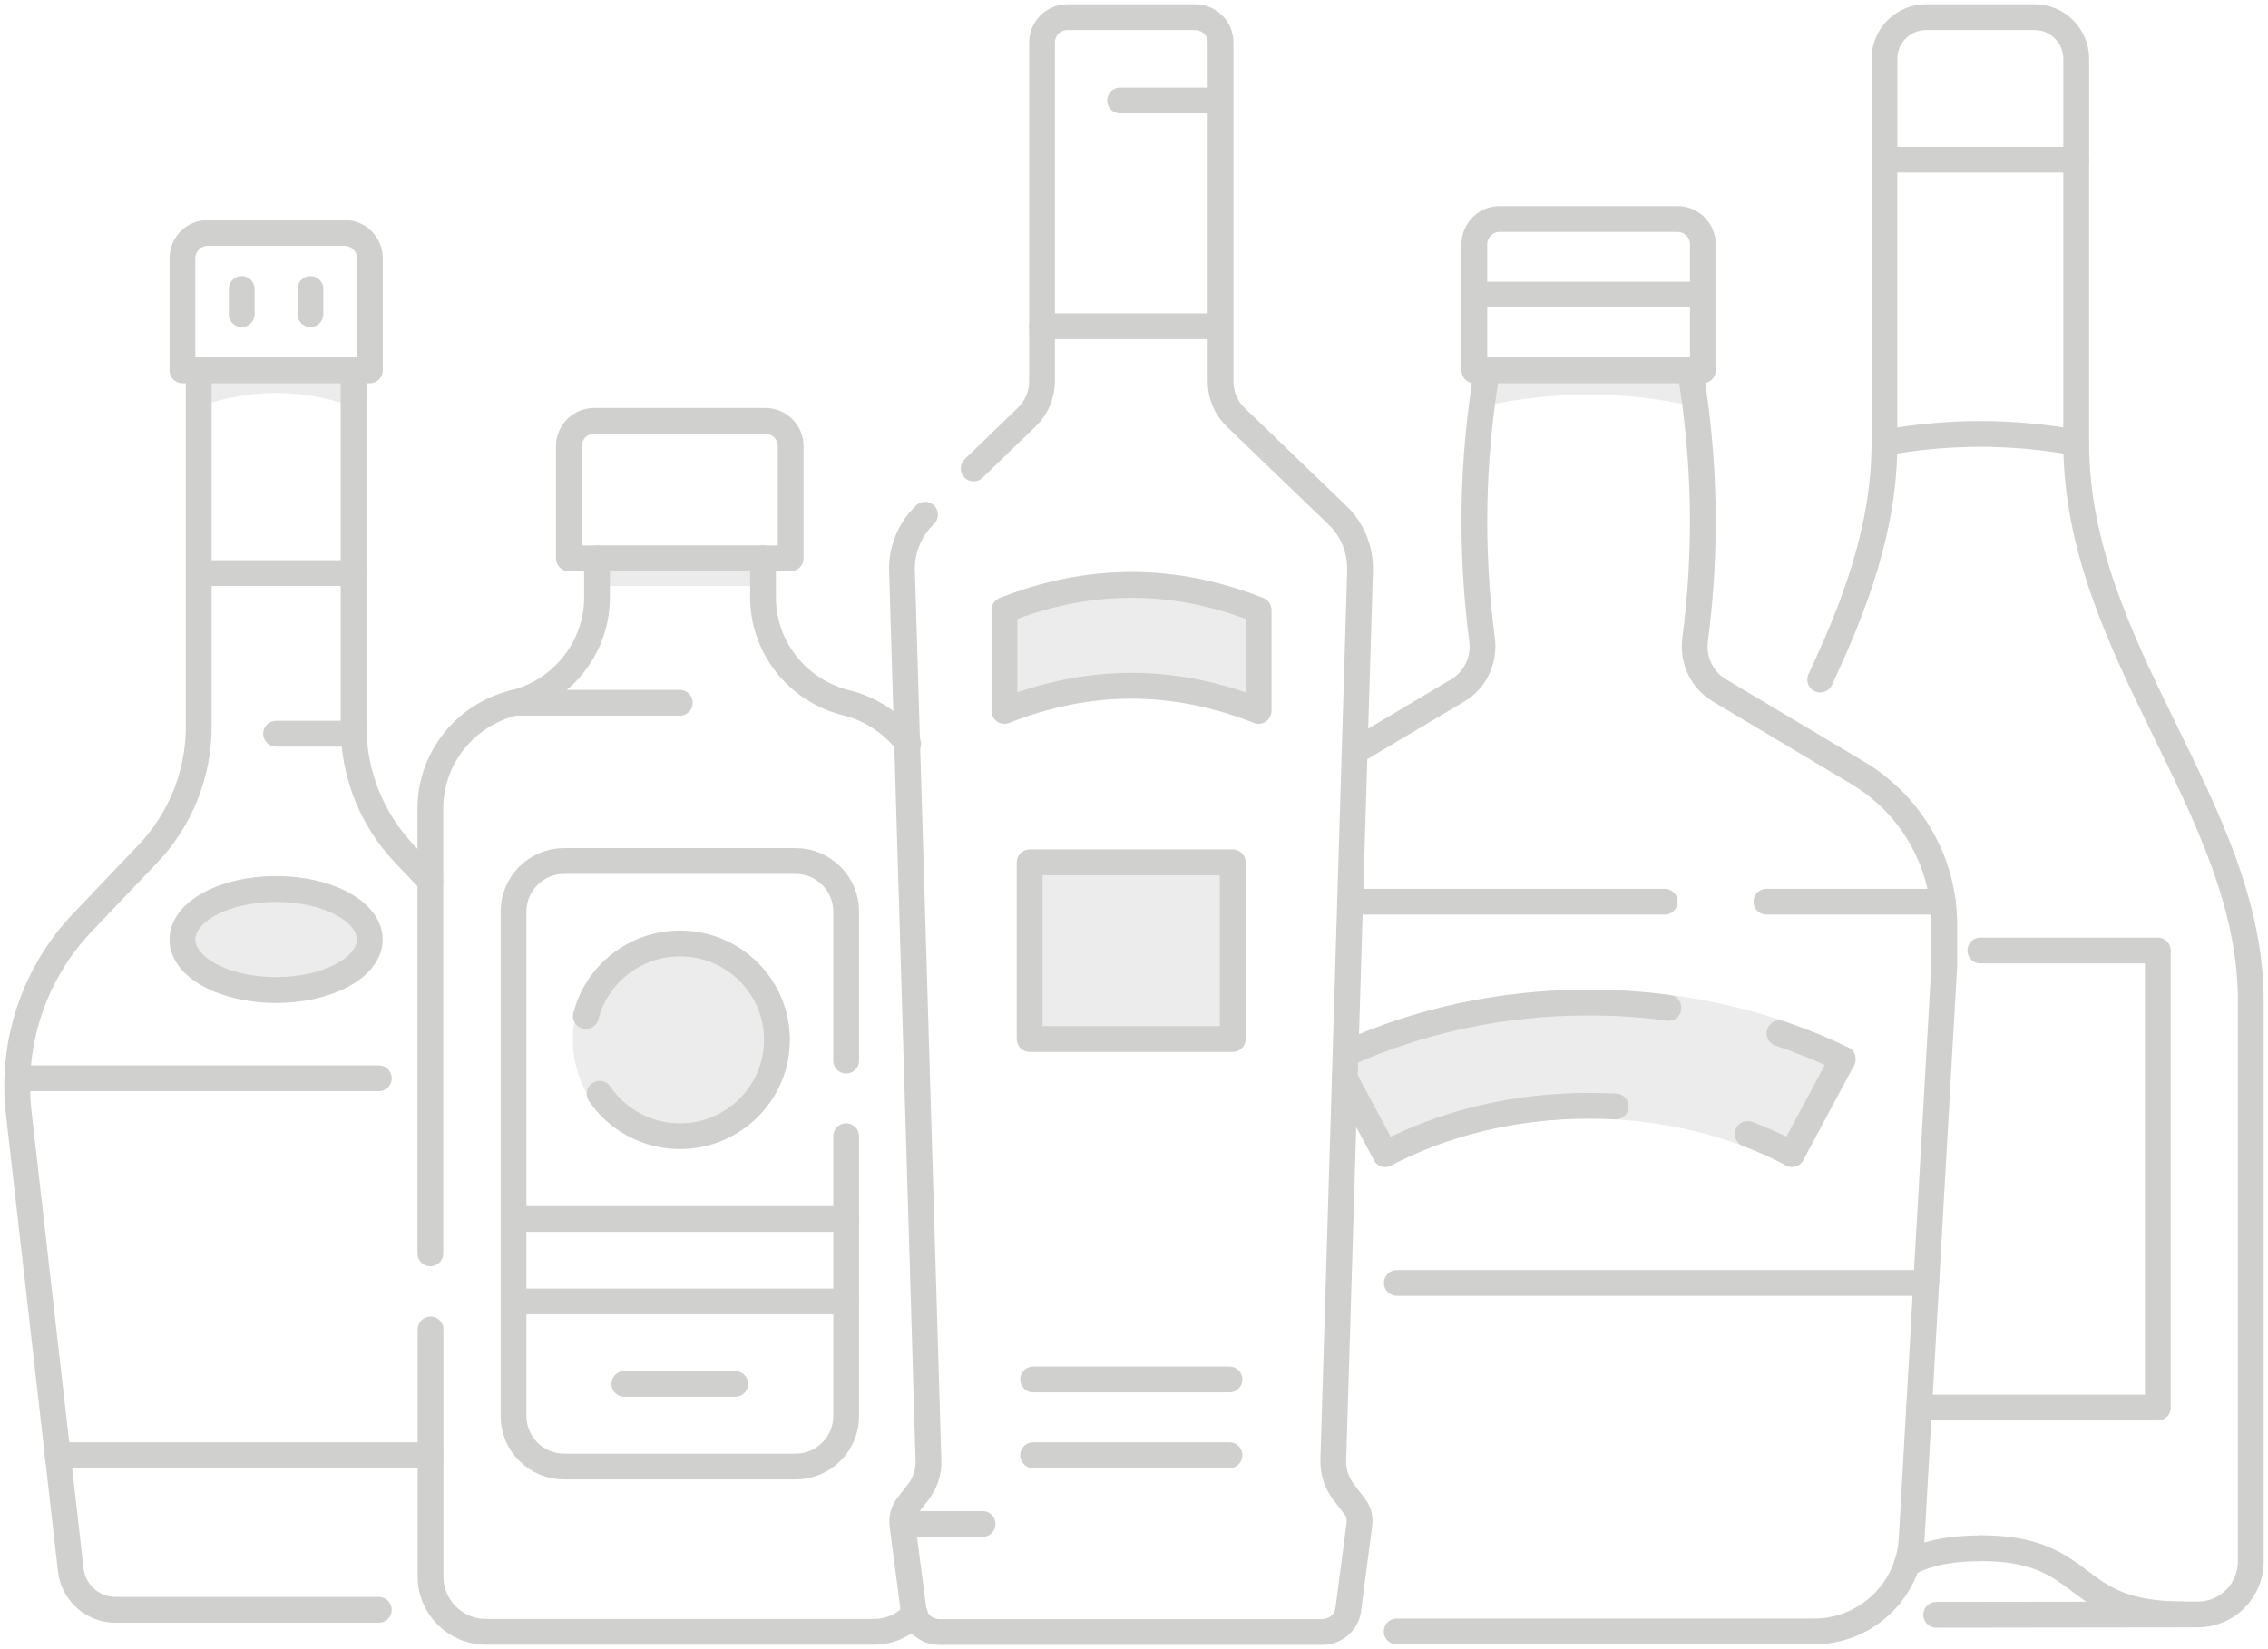 <?xml version="1.0" encoding="UTF-8"?> <svg xmlns="http://www.w3.org/2000/svg" width="132" height="96" viewBox="0 0 132 96" fill="none"><g id="Frame 522" opacity="0.2" clip-path="url(#clip0_4163_17467)"><g id="Layer_3" opacity="0.4"><path id="Vector" d="M92.468 64.37C96.878 64.37 100.958 65.41 104.308 67.17L107.258 61.68L106.528 61.31C102.358 59.43 97.568 58.36 92.478 58.36C87.378 58.36 82.598 59.43 78.428 61.31L78.338 62.87L80.648 67.17C83.998 65.41 88.078 64.36 92.488 64.36L92.468 64.37Z" fill="#141211" stroke="#141211" stroke-width="1.5" stroke-linecap="round" stroke-linejoin="round"></path><path id="Vector_2" d="M71.748 50.2H59.928V60.48H71.748V50.2Z" fill="#141211" stroke="#141211" stroke-width="1.5" stroke-linecap="round" stroke-linejoin="round"></path><path id="Vector_3" d="M58.458 41.38C63.388 39.43 68.308 39.43 73.248 41.38V35.51C68.318 33.56 63.398 33.56 58.458 35.51V41.38Z" fill="#141211" stroke="#141211" stroke-width="1.5" stroke-linecap="round" stroke-linejoin="round"></path><path id="Vector_4" d="M16.068 57.63C19.078 57.63 21.518 56.314 21.518 54.69C21.518 53.066 19.078 51.75 16.068 51.75C13.058 51.75 10.618 53.066 10.618 54.69C10.618 56.314 13.058 57.63 16.068 57.63Z" fill="#141211" stroke="#141211" stroke-width="1.5" stroke-linecap="round" stroke-linejoin="round"></path><path id="Vector_5" d="M39.648 66.09C42.719 66.09 45.208 63.601 45.208 60.53C45.208 57.459 42.719 54.97 39.648 54.97C36.577 54.97 34.088 57.459 34.088 60.53C34.088 63.601 36.577 66.09 39.648 66.09Z" fill="#141211" stroke="#141211" stroke-width="1.5" stroke-linecap="round" stroke-linejoin="round"></path><path id="Vector_6" d="M20.579 22.89C17.569 21.87 14.569 21.87 11.559 22.89V21.56H20.579V22.89Z" fill="#141211" stroke="#141211" stroke-width="1.5" stroke-linecap="round" stroke-linejoin="round"></path><path id="Vector_7" d="M44.398 32.5H34.738V33.36H44.398V32.5Z" fill="#141211" stroke="#141211" stroke-width="1.5" stroke-linecap="round" stroke-linejoin="round"></path><path id="Vector_8" d="M86.348 22.88C90.428 22 94.498 22 98.578 22.88L97.988 21.56H86.548L86.338 22.88H86.348Z" fill="#141211" stroke="#141211" stroke-width="1.5" stroke-linecap="round" stroke-linejoin="round"></path></g><g id="Layer_1"><path id="Vector_9" d="M56.668 27.27L59.748 24.29C60.318 23.75 60.648 22.98 60.648 22.19V2.47C60.648 1.66 61.308 1 62.128 1H69.558C70.378 1 71.038 1.66 71.038 2.47V22.22C71.038 23 71.358 23.75 71.918 24.29L77.818 29.97C78.718 30.82 79.188 32 79.158 33.22L77.598 85.01C77.588 85.67 77.788 86.32 78.198 86.85L78.828 87.67C79.068 87.96 79.168 88.35 79.118 88.73L78.468 93.71C78.378 94.44 77.718 95 76.958 95H54.678C53.918 95 53.258 94.44 53.168 93.71L52.518 88.73C52.478 88.35 52.578 87.97 52.808 87.67L53.438 86.86C53.848 86.33 54.068 85.67 54.038 85L52.498 33.21C52.468 31.99 52.938 30.83 53.838 29.96" stroke="#141211" stroke-width="1.5" stroke-linecap="round" stroke-linejoin="round"></path><path id="Vector_10" d="M60.648 18.99H70.218" stroke="#141211" stroke-width="1.5" stroke-linecap="round" stroke-linejoin="round"></path><path id="Vector_11" d="M65.188 5.85H70.228" stroke="#141211" stroke-width="1.5" stroke-linecap="round" stroke-linejoin="round"></path><path id="Vector_12" d="M71.748 50.2H59.928V60.48H71.748V50.2Z" stroke="#141211" stroke-width="1.5" stroke-linecap="round" stroke-linejoin="round"></path><path id="Vector_13" d="M58.458 41.38C63.388 39.43 68.308 39.43 73.248 41.38V35.51C68.318 33.56 63.398 33.56 58.458 35.51V41.38Z" stroke="#141211" stroke-width="1.5" stroke-linecap="round" stroke-linejoin="round"></path><path id="Vector_14" d="M60.128 80.3H71.558" stroke="#141211" stroke-width="1.5" stroke-linecap="round" stroke-linejoin="round"></path><path id="Vector_15" d="M60.128 84.71H71.558" stroke="#141211" stroke-width="1.5" stroke-linecap="round" stroke-linejoin="round"></path><path id="Vector_16" d="M52.558 88.71H57.188" stroke="#141211" stroke-width="1.5" stroke-linecap="round" stroke-linejoin="round"></path><path id="Vector_17" d="M34.578 24.5H44.548C45.358 24.5 46.018 25.16 46.018 25.97V32.5H33.108V25.97C33.108 25.16 33.768 24.5 34.578 24.5Z" stroke="#141211" stroke-width="1.5" stroke-linecap="round" stroke-linejoin="round"></path><path id="Vector_18" d="M25.048 72.96V47.07C25.048 44.16 27.048 41.62 29.898 40.92C32.748 40.22 34.748 37.67 34.748 34.77V32.51" stroke="#141211" stroke-width="1.5" stroke-linecap="round" stroke-linejoin="round"></path><path id="Vector_19" d="M53.248 93.93C52.658 94.58 51.808 94.99 50.858 94.99H28.288C26.508 94.99 25.058 93.55 25.058 91.79V77.39" stroke="#141211" stroke-width="1.5" stroke-linecap="round" stroke-linejoin="round"></path><path id="Vector_20" d="M44.408 32.5V34.76C44.408 37.67 46.408 40.21 49.258 40.91C50.738 41.28 51.988 42.14 52.858 43.3" stroke="#141211" stroke-width="1.5" stroke-linecap="round" stroke-linejoin="round"></path><path id="Vector_21" d="M49.248 66.14V82.43C49.248 84.05 47.928 85.37 46.308 85.37H32.828C31.208 85.37 29.888 84.05 29.888 82.43V53.06C29.888 51.44 31.208 50.12 32.828 50.12H46.308C47.928 50.12 49.248 51.44 49.248 53.06V61.74" stroke="#141211" stroke-width="1.5" stroke-linecap="round" stroke-linejoin="round"></path><path id="Vector_22" d="M34.098 59.15C34.718 56.73 36.928 54.92 39.578 54.92C42.688 54.92 45.218 57.43 45.218 60.53C45.218 63.63 42.688 66.14 39.578 66.14C37.628 66.14 35.908 65.16 34.898 63.67" stroke="#141211" stroke-width="1.5" stroke-linecap="round" stroke-linejoin="round"></path><path id="Vector_23" d="M29.898 70.96H49.258" stroke="#141211" stroke-width="1.5" stroke-linecap="round" stroke-linejoin="round"></path><path id="Vector_24" d="M29.898 75.76H49.258" stroke="#141211" stroke-width="1.5" stroke-linecap="round" stroke-linejoin="round"></path><path id="Vector_25" d="M36.338 80.56H42.788" stroke="#141211" stroke-width="1.5" stroke-linecap="round" stroke-linejoin="round"></path><path id="Vector_26" d="M39.568 40.91H29.888" stroke="#141211" stroke-width="1.5" stroke-linecap="round" stroke-linejoin="round"></path><path id="Vector_27" d="M87.268 12.75H97.638C98.448 12.75 99.108 13.41 99.108 14.22V21.56H85.808V14.22C85.808 13.41 86.468 12.75 87.278 12.75H87.268Z" stroke="#141211" stroke-width="1.5" stroke-linecap="round" stroke-linejoin="round"></path><path id="Vector_28" d="M98.368 21.56C99.248 26.79 99.338 32.02 98.658 37.24C98.508 38.41 99.038 39.57 100.058 40.18L108.138 45C111.248 46.86 113.158 50.2 113.158 53.81V56.22L111.258 89.6C111.088 92.62 108.588 94.97 105.568 94.97H81.288" stroke="#141211" stroke-width="1.5" stroke-linecap="round" stroke-linejoin="round"></path><path id="Vector_29" d="M86.548 21.56C85.668 26.79 85.578 32.02 86.258 37.24C86.408 38.41 85.878 39.57 84.858 40.18L78.838 43.76" stroke="#141211" stroke-width="1.5" stroke-linecap="round" stroke-linejoin="round"></path><path id="Vector_30" d="M99.108 17.15H85.808" stroke="#141211" stroke-width="1.5" stroke-linecap="round" stroke-linejoin="round"></path><path id="Vector_31" d="M101.718 66.01C102.618 66.35 103.468 66.73 104.288 67.17" stroke="#141211" stroke-width="1.5" stroke-linecap="round" stroke-linejoin="round"></path><path id="Vector_32" d="M80.628 67.17C83.978 65.41 88.058 64.37 92.468 64.37C92.998 64.37 93.528 64.38 94.038 64.41" stroke="#141211" stroke-width="1.5" stroke-linecap="round" stroke-linejoin="round"></path><path id="Vector_33" d="M97.108 58.67C95.598 58.46 94.038 58.36 92.468 58.36C87.368 58.36 82.588 59.43 78.418 61.31L78.328 61.35" stroke="#141211" stroke-width="1.5" stroke-linecap="round" stroke-linejoin="round"></path><path id="Vector_34" d="M107.238 61.65C106.068 61.08 104.828 60.58 103.568 60.15" stroke="#141211" stroke-width="1.5" stroke-linecap="round" stroke-linejoin="round"></path><path id="Vector_35" d="M107.238 61.65L104.288 67.17" stroke="#141211" stroke-width="1.5" stroke-linecap="round" stroke-linejoin="round"></path><path id="Vector_36" d="M78.268 62.77L80.628 67.18" stroke="#141211" stroke-width="1.5" stroke-linecap="round" stroke-linejoin="round"></path><path id="Vector_37" d="M102.808 52.49H113.068" stroke="#141211" stroke-width="1.5" stroke-linecap="round" stroke-linejoin="round"></path><path id="Vector_38" d="M78.578 52.49H96.888" stroke="#141211" stroke-width="1.5" stroke-linecap="round" stroke-linejoin="round"></path><path id="Vector_39" d="M112.108 74.68H81.298" stroke="#141211" stroke-width="1.5" stroke-linecap="round" stroke-linejoin="round"></path><path id="Vector_40" d="M12.088 13.56H20.058C20.868 13.56 21.528 14.22 21.528 15.03V21.56H10.618V15.03C10.618 14.22 11.278 13.56 12.088 13.56Z" stroke="#141211" stroke-width="1.5" stroke-linecap="round" stroke-linejoin="round"></path><path id="Vector_41" d="M11.568 21.56V42.29C11.568 45.05 10.508 47.71 8.598 49.71L4.798 53.7C1.988 56.65 0.628 60.7 1.088 64.76L4.118 91.38C4.268 92.71 5.388 93.71 6.728 93.71H22.048" stroke="#141211" stroke-width="1.5" stroke-linecap="round" stroke-linejoin="round"></path><path id="Vector_42" d="M20.578 21.56V42.29C20.578 45.05 21.638 47.71 23.548 49.71L25.048 51.29" stroke="#141211" stroke-width="1.5" stroke-linecap="round" stroke-linejoin="round"></path><path id="Vector_43" d="M25.048 84.71H3.358" stroke="#141211" stroke-width="1.5" stroke-linecap="round" stroke-linejoin="round"></path><path id="Vector_44" d="M22.048 62.77H1.038" stroke="#141211" stroke-width="1.5" stroke-linecap="round" stroke-linejoin="round"></path><path id="Vector_45" d="M16.068 57.63C19.078 57.63 21.518 56.314 21.518 54.69C21.518 53.066 19.078 51.75 16.068 51.75C13.058 51.75 10.618 53.066 10.618 54.69C10.618 56.314 13.058 57.63 16.068 57.63Z" stroke="#141211" stroke-width="1.5" stroke-linecap="round" stroke-linejoin="round"></path><path id="Vector_46" d="M11.568 33.36H20.578" stroke="#141211" stroke-width="1.5" stroke-linecap="round" stroke-linejoin="round"></path><path id="Vector_47" d="M16.068 42.71H20.578" stroke="#141211" stroke-width="1.5" stroke-linecap="round" stroke-linejoin="round"></path><path id="Vector_48" d="M14.068 16.82V18.29" stroke="#141211" stroke-width="1.5" stroke-linecap="round" stroke-linejoin="round"></path><path id="Vector_49" d="M18.068 16.82V18.29" stroke="#141211" stroke-width="1.5" stroke-linecap="round" stroke-linejoin="round"></path><path id="Vector_50" d="M112.108 1H118.418C119.758 1 120.838 2.09 120.838 3.42V9.3H109.678V3.42C109.678 2.08 110.768 1 112.098 1H112.108Z" stroke="#141211" stroke-width="1.5" stroke-linecap="round" stroke-linejoin="round"></path><path id="Vector_51" d="M120.837 9.31V25.78C120.837 37.91 130.997 47.01 130.997 58.27V90.9C130.997 92.6 129.617 93.98 127.917 93.98L112.688 94" stroke="#141211" stroke-width="1.5" stroke-linecap="round" stroke-linejoin="round"></path><path id="Vector_52" d="M126.998 93.97C120.288 93.97 121.778 90.12 115.258 90.12" stroke="#141211" stroke-width="1.5" stroke-linecap="round" stroke-linejoin="round"></path><path id="Vector_53" d="M109.677 9.31V25.78C109.677 30.76 107.957 35.24 105.938 39.56" stroke="#141211" stroke-width="1.5" stroke-linecap="round" stroke-linejoin="round"></path><path id="Vector_54" d="M110.998 91.02C111.968 90.5 113.218 90.13 115.258 90.13" stroke="#141211" stroke-width="1.5" stroke-linecap="round" stroke-linejoin="round"></path><path id="Vector_55" d="M109.678 25.77C113.398 25.09 117.118 25.09 120.838 25.77" stroke="#141211" stroke-width="1.5" stroke-linecap="round" stroke-linejoin="round"></path><path id="Vector_56" d="M115.258 55.33H125.588V81.94H111.698" stroke="#141211" stroke-width="1.5" stroke-linecap="round" stroke-linejoin="round"></path></g></g><defs><clipPath id="clip0_4163_17467"><rect width="132" height="96" fill="white"></rect></clipPath></defs></svg> 